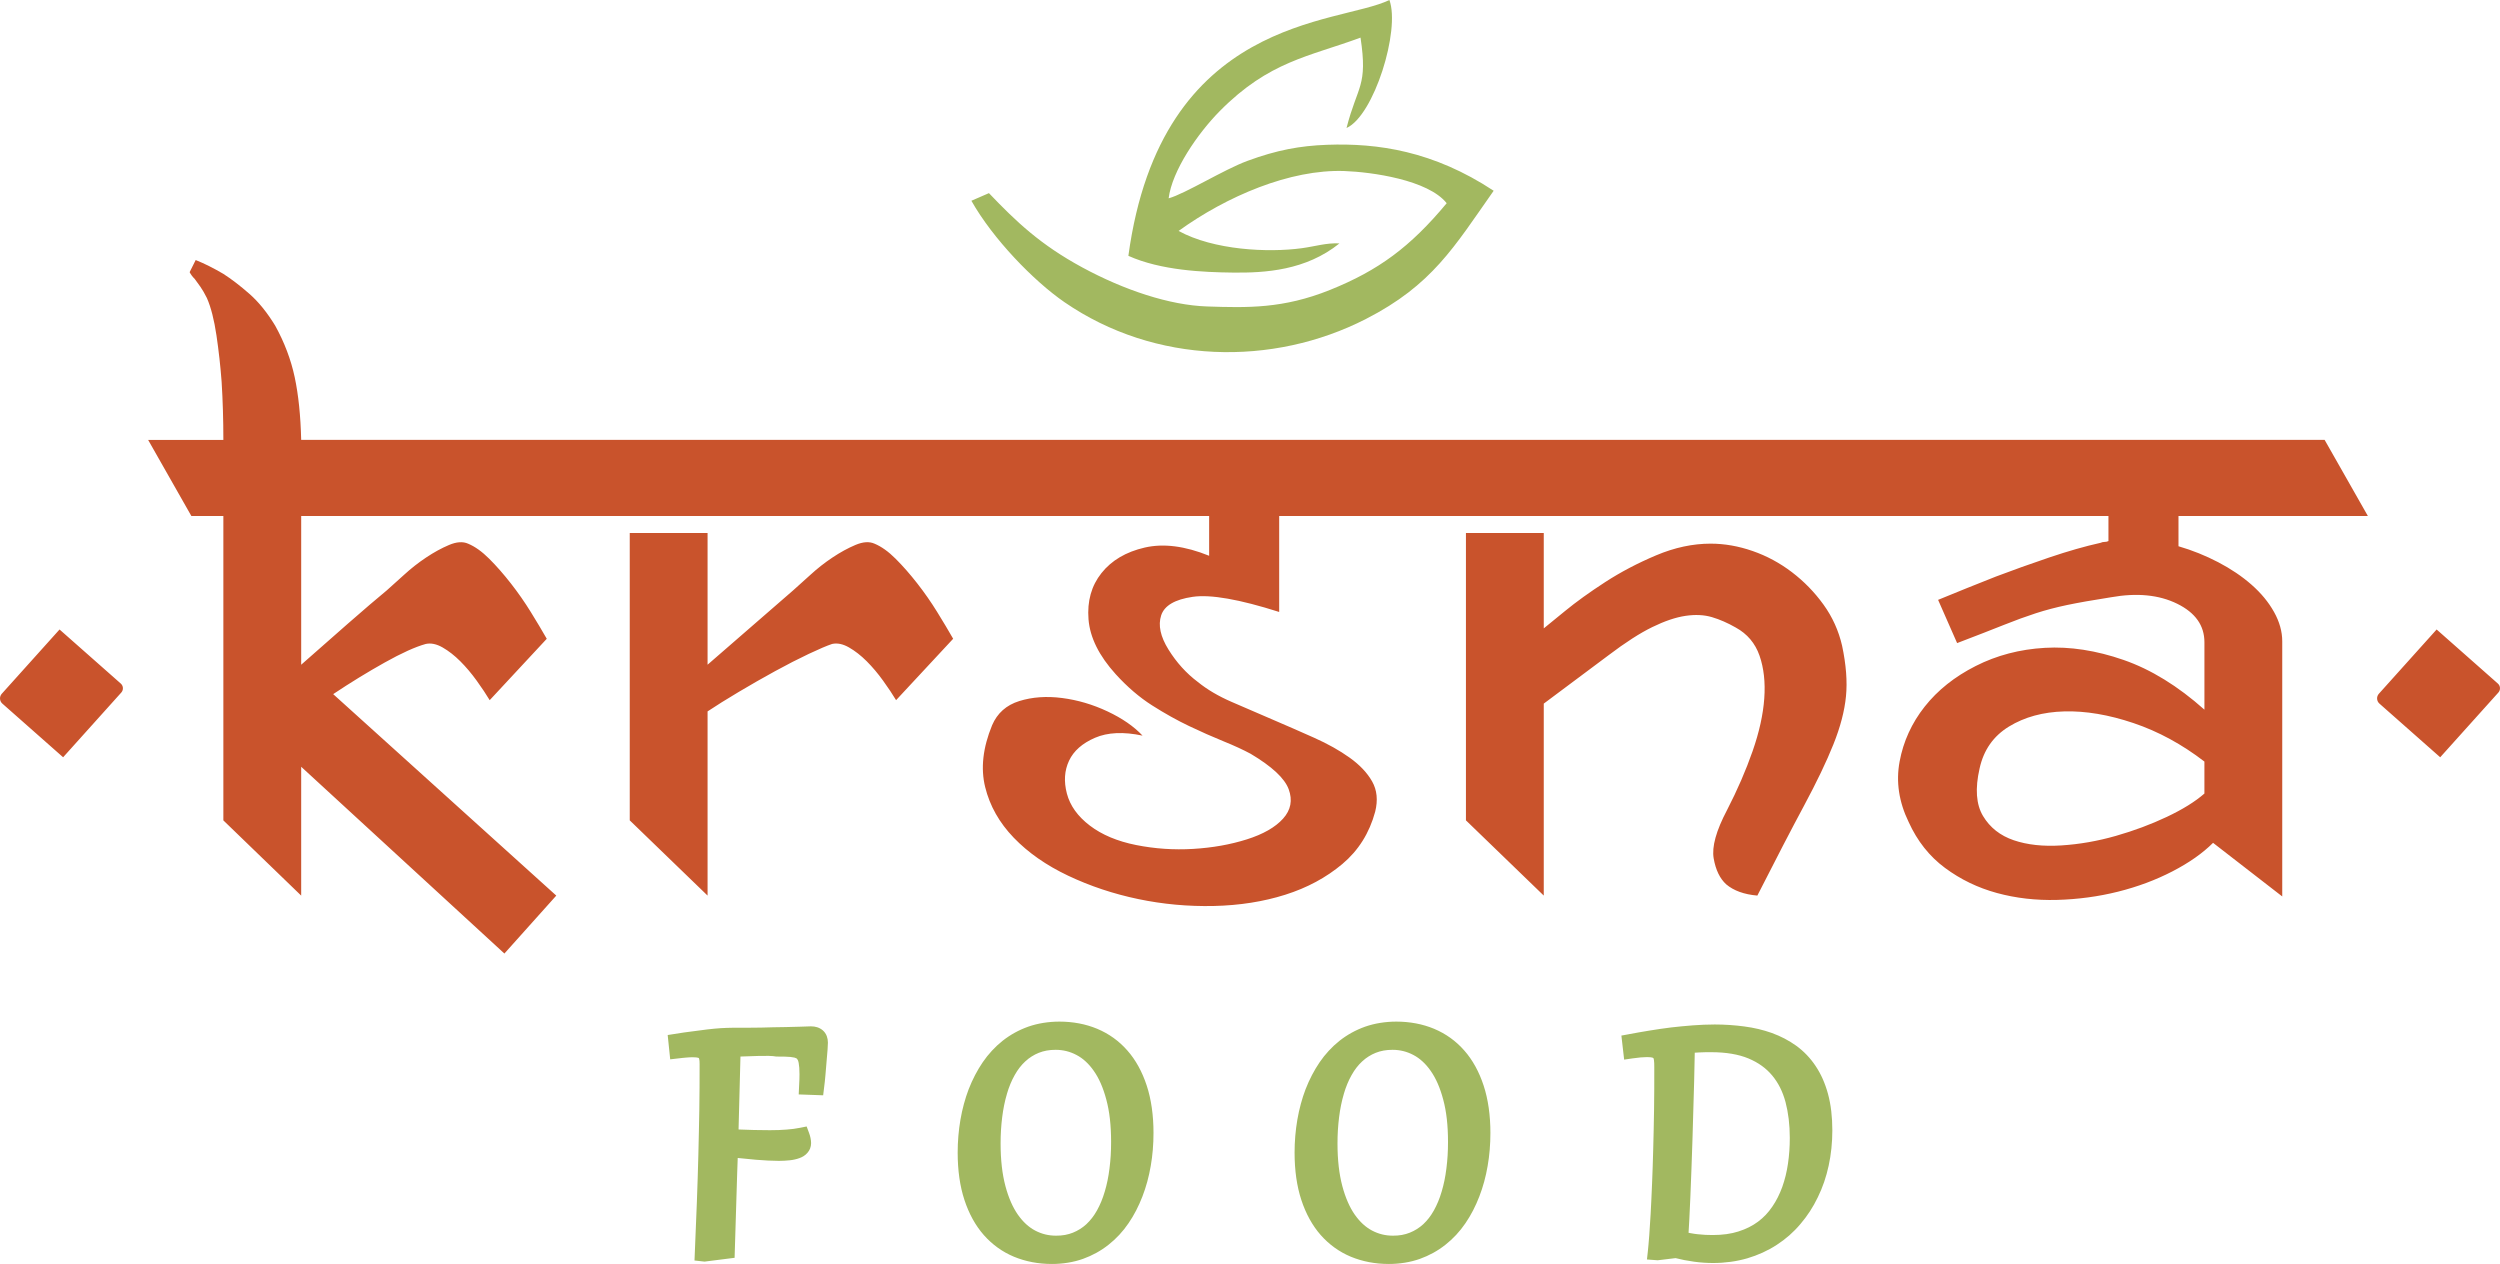 <?xml version="1.0" encoding="UTF-8"?>
<!DOCTYPE svg PUBLIC "-//W3C//DTD SVG 1.1//EN" "http://www.w3.org/Graphics/SVG/1.1/DTD/svg11.dtd">
<!-- Creator: CorelDRAW 2020 (64-Bit) -->
<svg xmlns="http://www.w3.org/2000/svg" xml:space="preserve" width="58.601mm" height="29.628mm" version="1.1" style="shape-rendering:geometricPrecision; text-rendering:geometricPrecision; image-rendering:optimizeQuality; fill-rule:evenodd; clip-rule:evenodd"
viewBox="0 0 5859.08 2962.25"
 xmlns:xlink="http://www.w3.org/1999/xlink"
 xmlns:xodm="http://www.corel.com/coreldraw/odm/2003">
 <defs>
  <style type="text/css">
   <![CDATA[
    .fil0 {fill:#A2B860}
    .fil1 {fill:#C9532C;fill-rule:nonzero}
   ]]>
  </style>
 </defs>
 <g id="Vrstva_x0020_1">
  <g id="_2732458612144">
   <path class="fil0" d="M2644.52 599.58c76.27,34.32 176.11,38.44 244.59,39.25 76.03,0.92 171.23,-4.91 250.1,-68.41 -31.24,-1.51 -55.43,6.8 -88.77,11.34 -78.21,10.62 -205.89,4.65 -288.25,-40.54 112.39,-81.16 261.24,-144.95 388.67,-140.39 63.49,2.27 195.95,20.48 239.65,75.4 -85.39,102.75 -159.99,157.56 -273.48,203.25 -109.91,44.24 -193.66,41.84 -287.9,38.75 -87.91,-2.89 -194.33,-38.22 -292.93,-91.68 -97.64,-52.96 -154.3,-106.69 -218.48,-173.93l-41.15 17.88c50.18,89.08 146.11,188.14 218.28,237.77 212.07,145.88 487.78,151.12 706.23,39.37 155.62,-79.62 206.7,-168.65 299.53,-300.57 -141.72,-93.44 -272.11,-112.01 -389.96,-107.74 -63.93,2.31 -118.22,12.31 -187.28,37.77 -55.49,20.49 -145.15,76.67 -184.51,87.72 7.96,-64.49 67.87,-152 120.25,-204.91 115.68,-116.83 209.03,-127.16 329.47,-171.75 17.32,115.05 -7.01,111.15 -32.82,211.83 64.41,-28.76 126.38,-229.33 100.49,-300 -119.63,58.43 -535.1,36.42 -611.73,599.58zm-1004.92 1894.07c0,-3.09 -0.07,-5.49 -0.21,-7.07 -0.13,-1.63 -0.38,-3.09 -0.7,-4.4 -0.6,-2.66 -0.29,-2.22 -2.52,-3.21 -1.36,-0.34 -3.01,-0.64 -4.93,-0.83 -1.95,-0.2 -4.59,-0.31 -7.91,-0.31l-6.49 0.13 -7.92 0.55 -8.77 0.8 -29.45 3.39 -5.89 -56.97 38.1 -5.95c18.29,-2.54 36.51,-4.95 54.84,-7.18 4.27,-0.54 9.8,-1.13 16.21,-1.73l15.15 -1.22 14.37 -0.68 13.58 -0.3 34.92 -0.04 32.56 -0.34c18.64,-0.38 37.61,-1.2 56.18,-1.2 12.64,-0.23 24.19,-0.59 33.65,-0.87l26.22 -0.86c5.24,0 10.09,0.72 14.52,2.1 5.06,1.6 9.51,4.1 13.31,7.41 4.16,3.65 7.27,8.16 9.28,13.56 1.73,4.66 2.6,9.7 2.6,15.13 0,2.52 -0.33,8.05 -0.81,16.27 -1.85,19.35 -3.13,39.09 -4.89,58.53 -0.36,5.05 -0.92,10.62 -1.56,16.46l-3.88 32.17 -57.3 -2.05c0.63,-11.96 1.27,-23.83 1.65,-35.77 0.09,-2.99 0.18,-5.87 0.18,-11.59 0,-11.18 -0.64,-19.93 -1.89,-26.34 -0.48,-2.61 -1.11,-4.74 -1.85,-6.43 -0.57,-1.3 -1.21,-2.36 -1.87,-3.12 -0.47,-0.54 -1.14,-1.06 -1.97,-1.52 -1.17,-0.66 -2.53,-1.17 -4,-1.49l-0.36 -0.08c-2.49,-0.6 -5.54,-1.1 -9.12,-1.48 -3.88,-0.41 -8.04,-0.66 -12.43,-0.71l-2.94 -0.06c-4.58,-0.08 -8.42,-0.17 -18.06,-0.17 -17.43,-3.49 -61.6,-0.4 -83.88,-0.02 -1.4,56.99 -2.91,113.97 -4.46,170.95 12.02,0.46 24.09,0.96 36.11,1.21 11.74,0.24 22.68,0.46 37.33,0.46 8.36,0 15.25,-0.12 20.82,-0.35 5.79,-0.22 12,-0.6 18.42,-1.09 5.91,-0.44 11.32,-0.99 16.17,-1.65 5.44,-0.73 10.49,-1.57 15.1,-2.49l15.65 -3.14 5.57 14.95c1.54,4.13 2.72,8.16 3.51,12.01 0.9,4.34 1.35,8.36 1.35,11.99 0,4.39 -0.77,8.58 -2.27,12.53 -1.42,3.75 -3.53,7.18 -6.3,10.28 -2.49,2.95 -5.54,5.57 -9.09,7.8 -2.95,1.84 -6.34,3.45 -10.1,4.73 -3.08,1.15 -6.59,2.17 -10.51,3.03 -3.4,0.82 -7.33,1.45 -11.8,1.93 -3.73,0.4 -7.87,0.75 -12.43,0.97 -4.74,0.24 -9.12,0.38 -13.02,0.38 -7.27,0 -15.78,-0.25 -25.48,-0.73 -9.81,-0.48 -19.27,-1.13 -28.41,-1.9l-42.55 -4.15 -1.29 36.19c-2,65.93 -4.12,131.85 -6.03,197.77l-70.46 8.93 -23.52 -2.61c1.96,-45.77 3.76,-91.56 5.57,-137.34l1.9 -55.71 1.56 -54.13 1.23 -53.31 1.03 -52.75 0.54 -52.94 0.13 -54.33zm-1.84 -14.02l-0.09 -0.13c-0.11,-0.12 0.04,0.07 0.09,0.13zm827.2 482.62c-15.7,0 -30.99,-1.44 -45.81,-4.25 -14.98,-2.86 -29.26,-7.11 -42.77,-12.71 -13.67,-5.7 -26.39,-12.82 -38.17,-21.3 -11.9,-8.57 -22.75,-18.43 -32.5,-29.5 -9.75,-11.08 -18.51,-23.62 -26.18,-37.53 -7.49,-13.61 -13.93,-28.54 -19.25,-44.74 -10.56,-32.15 -15.85,-69.17 -15.85,-110.96 0,-13.07 0.56,-26.08 1.63,-38.99 1.07,-12.64 2.69,-25.36 4.84,-38.1 2.2,-12.79 4.94,-25.1 8.15,-36.98 3.23,-11.99 7.01,-23.61 11.31,-34.91l0.07 -0.07c4.34,-11.23 9.29,-22.13 14.77,-32.62 5.54,-10.63 11.53,-20.65 17.91,-30.01 6.49,-9.53 13.71,-18.58 21.6,-27.1 7.75,-8.42 16.08,-16.14 24.95,-23.2l0.07 -0.08c8.96,-7.06 18.48,-13.39 28.55,-18.95 10.01,-5.51 20.58,-10.27 31.71,-14.23 11.23,-3.88 22.98,-6.83 35.23,-8.8 12.35,-1.98 24.97,-2.98 37.8,-2.98 15.74,0 31.03,1.41 45.87,4.2 14.79,2.79 28.96,7 42.48,12.61l0.15 0.07c13.69,5.76 26.52,12.9 38.34,21.41 11.72,8.44 22.5,18.23 32.23,29.35 9.84,11.1 18.57,23.65 26.2,37.53 7.51,13.67 13.93,28.63 19.26,44.86 5.27,16.07 9.25,33.49 11.89,52.2 2.63,18.57 3.95,38.16 3.95,58.76 0,13.14 -0.52,26.32 -1.62,39.41 -1.06,12.72 -2.66,25.37 -4.84,37.82 -4.29,25.22 -10.8,49.12 -19.53,71.68 -4.4,11.37 -9.28,22.27 -14.62,32.59 -5.46,10.56 -11.42,20.6 -17.91,30.04 -6.62,9.73 -13.84,18.79 -21.63,27.17 -7.82,8.42 -16.22,16.17 -25.15,23.2 -8.91,7.08 -18.4,13.39 -28.38,18.91 -10.13,5.58 -20.72,10.36 -31.65,14.28 -11.15,3.94 -22.91,6.92 -35.31,8.93 -12.34,1.99 -24.95,3 -37.79,3zm9.93 -66.3c7.66,0 14.71,-0.57 21.07,-1.71 6.72,-1.27 12.87,-3 18.38,-5.25l0.15 -0.07c5.83,-2.32 11.4,-5.17 16.71,-8.51 5.27,-3.33 10.2,-7.09 14.76,-11.26 4.78,-4.52 9.23,-9.38 13.29,-14.61 4.11,-5.3 8.01,-11.21 11.68,-17.74 3.63,-6.58 7.01,-13.55 10.04,-20.86 3.03,-7.3 5.77,-15.05 8.13,-23.26l0.07 -0.14c2.52,-8.49 4.7,-17.18 6.52,-26.04 1.76,-8.59 3.28,-17.96 4.56,-28.12 1.27,-10.21 2.23,-20.3 2.84,-30.23 0.6,-9.91 0.92,-20.53 0.92,-31.88 0,-19.42 -0.93,-37.39 -2.8,-53.88 -1.85,-16.35 -4.67,-31.48 -8.42,-45.38 -3.67,-13.87 -7.98,-26.45 -12.93,-37.74 -4.8,-10.96 -10.25,-20.78 -16.33,-29.42 -5.9,-8.52 -12.3,-15.91 -19.22,-22.23 -6.58,-6.09 -13.73,-11.12 -21.42,-15.16 -7.62,-4.03 -15.51,-7.07 -23.64,-9.08 -8.06,-1.99 -16.42,-3.01 -25.12,-3.01 -7.62,0 -14.61,0.59 -20.97,1.74 -6.51,1.18 -12.74,2.96 -18.62,5.3 -5.69,2.27 -11.25,5.1 -16.63,8.52 -5.21,3.25 -10.13,7.07 -14.81,11.43l-0.14 0.07c-4.68,4.29 -9.11,9.12 -13.25,14.45 -4.04,5.19 -7.92,11.08 -11.6,17.65 -3.79,6.72 -7.17,13.66 -10.11,20.77 -3.12,7.56 -5.85,15.35 -8.14,23.33l0 0.15c-4.93,16.63 -8.64,34.75 -11.08,54.32 -1.28,10.28 -2.24,20.49 -2.85,30.51 -0.6,9.83 -0.91,20.33 -0.91,31.43 0,19.32 0.96,37.17 2.83,53.55 1.88,16.63 4.7,31.86 8.39,45.79 3.65,13.81 7.98,26.38 12.93,37.69 4.86,11.1 10.3,20.97 16.3,29.57 6.11,8.63 12.52,16.07 19.26,22.23 6.8,6.17 13.89,11.23 21.34,15.14 7.74,4.03 15.63,7.03 23.71,9.01 7.96,1.95 16.33,2.93 25.11,2.93zm779.65 66.3c-15.7,0 -30.99,-1.44 -45.81,-4.25 -14.98,-2.86 -29.26,-7.11 -42.77,-12.71 -13.67,-5.7 -26.39,-12.82 -38.17,-21.3 -11.9,-8.57 -22.75,-18.43 -32.51,-29.5 -9.75,-11.08 -18.5,-23.62 -26.17,-37.53 -7.49,-13.61 -13.93,-28.54 -19.25,-44.74 -10.56,-32.15 -15.85,-69.17 -15.85,-110.96 0,-13.07 0.56,-26.08 1.63,-38.99 1.07,-12.64 2.69,-25.36 4.84,-38.1 2.2,-12.79 4.94,-25.1 8.15,-36.98 3.23,-11.99 7.01,-23.61 11.31,-34.91l0.07 -0.07c4.34,-11.23 9.28,-22.13 14.77,-32.62 5.54,-10.63 11.53,-20.65 17.91,-30.01 6.49,-9.53 13.71,-18.58 21.6,-27.1 7.75,-8.42 16.08,-16.14 24.95,-23.2l0.07 -0.08c8.96,-7.06 18.48,-13.39 28.55,-18.95 10.01,-5.51 20.58,-10.27 31.71,-14.23 11.22,-3.88 22.97,-6.83 35.23,-8.8 12.35,-1.98 24.97,-2.98 37.8,-2.98 15.74,0 31.03,1.41 45.87,4.2 14.79,2.79 28.95,7 42.48,12.61l0.15 0.07c13.69,5.76 26.51,12.9 38.34,21.41 11.72,8.44 22.5,18.23 32.23,29.35 9.84,11.1 18.57,23.65 26.2,37.53 7.51,13.67 13.93,28.63 19.26,44.86 5.27,16.07 9.25,33.49 11.89,52.2 2.63,18.57 3.95,38.16 3.95,58.76 0,13.14 -0.52,26.32 -1.62,39.41 -1.06,12.72 -2.66,25.37 -4.84,37.82 -4.29,25.22 -10.8,49.12 -19.54,71.68 -4.4,11.37 -9.27,22.27 -14.61,32.59 -5.46,10.56 -11.43,20.6 -17.91,30.04 -6.62,9.73 -13.84,18.79 -21.63,27.17 -7.82,8.42 -16.22,16.17 -25.15,23.2 -8.91,7.08 -18.4,13.39 -28.38,18.91 -10.13,5.58 -20.72,10.36 -31.65,14.28 -11.15,3.94 -22.91,6.92 -35.31,8.93 -12.34,1.99 -24.96,3 -37.79,3zm9.93 -66.3c7.66,0 14.71,-0.57 21.07,-1.71 6.72,-1.27 12.87,-3 18.38,-5.25l0.15 -0.07c5.83,-2.32 11.4,-5.17 16.7,-8.51 5.28,-3.33 10.21,-7.09 14.77,-11.26 4.78,-4.52 9.23,-9.38 13.29,-14.61 4.1,-5.3 8,-11.21 11.68,-17.74 3.63,-6.58 7.01,-13.55 10.04,-20.86 3.03,-7.3 5.77,-15.05 8.13,-23.26l0.07 -0.14c2.52,-8.49 4.7,-17.18 6.52,-26.04 1.76,-8.59 3.28,-17.96 4.56,-28.12 1.27,-10.21 2.23,-20.3 2.84,-30.23 0.6,-9.91 0.92,-20.53 0.92,-31.88 0,-19.42 -0.93,-37.39 -2.8,-53.88 -1.85,-16.35 -4.67,-31.48 -8.42,-45.38 -3.67,-13.87 -7.98,-26.45 -12.93,-37.74 -4.81,-10.96 -10.25,-20.78 -16.33,-29.42 -5.9,-8.52 -12.3,-15.91 -19.23,-22.23 -6.58,-6.09 -13.72,-11.12 -21.41,-15.16 -7.62,-4.03 -15.51,-7.07 -23.64,-9.08 -8.07,-1.99 -16.42,-3.01 -25.12,-3.01 -7.62,0 -14.61,0.59 -20.97,1.74 -6.52,1.18 -12.74,2.96 -18.62,5.3 -5.69,2.27 -11.25,5.1 -16.63,8.52 -5.21,3.25 -10.13,7.07 -14.81,11.43l-0.14 0.07c-4.68,4.29 -9.11,9.12 -13.25,14.45 -4.04,5.19 -7.92,11.08 -11.61,17.65 -3.78,6.72 -7.17,13.66 -10.1,20.77 -3.12,7.56 -5.85,15.35 -8.14,23.33l0 0.15c-4.94,16.63 -8.64,34.75 -11.08,54.32 -1.28,10.28 -2.25,20.49 -2.85,30.51 -0.6,9.83 -0.91,20.33 -0.91,31.43 0,19.32 0.96,37.17 2.83,53.55 1.88,16.63 4.7,31.86 8.39,45.79 3.65,13.81 7.98,26.38 12.93,37.69 4.85,11.1 10.29,20.97 16.3,29.57 6.11,8.63 12.52,16.07 19.26,22.23 6.8,6.17 13.89,11.23 21.34,15.14 7.74,4.03 15.63,7.03 23.7,9.01 7.97,1.95 16.34,2.93 25.12,2.93zm707.4 -428.85l-1.41 66.49c-2.35,90.7 -5.09,181.26 -8.89,271.91 -0.71,20.15 -1.64,37.53 -2.48,53.17l-1.75 30.49 4.55 0.9c6.28,1.18 12.13,2.05 17.49,2.58l0.29 0c5.99,0.65 11.71,1.12 17.2,1.41 5.07,0.26 10.78,0.39 17.01,0.39 11.65,0 22.46,-0.72 32.41,-2.11 10.11,-1.42 19.51,-3.52 28.12,-6.26l0.08 -0.08c8.85,-2.78 17.06,-6.09 24.62,-9.9 7.67,-3.86 14.74,-8.21 21.2,-13.04l0.07 -0.07c6.43,-4.8 12.45,-10.16 18.02,-16.02 5.44,-5.74 10.51,-12.1 15.19,-19.01l0.07 -0.08c4.7,-6.87 8.96,-14.11 12.75,-21.61 3.93,-7.76 7.43,-15.9 10.49,-24.29 3.07,-8.69 5.74,-17.58 7.96,-26.59 2.18,-8.9 4.02,-18.25 5.44,-27.97 1.44,-9.8 2.52,-19.77 3.24,-29.88 0.7,-9.85 1.06,-20.1 1.06,-30.74 0,-15.51 -0.86,-30.24 -2.54,-44.2 -1.71,-14.08 -4.21,-27.33 -7.45,-39.72 -3.35,-12.38 -7.6,-23.75 -12.77,-34.04 -5.08,-10.12 -11.26,-19.59 -18.51,-28.33 -7.12,-8.51 -15.26,-16.1 -24.4,-22.67 -9.19,-6.63 -19.62,-12.4 -31.22,-17.25 -11.59,-4.81 -24.65,-8.46 -39.07,-10.9 -14.61,-2.48 -30.78,-3.74 -48.51,-3.74l-13.58 0.06 -13.53 0.47 -11.14 0.62zm-154.61 -43.31l23.81 -4.34 24.64 -4.17c8.81,-1.45 17.11,-2.74 24.93,-3.87l25.74 -3.49c7.32,-0.85 15.67,-1.76 25.53,-2.69 9.46,-0.91 18.02,-1.65 25.55,-2.2 7.71,-0.63 16.2,-1.12 25.27,-1.47 9.74,-0.39 18.38,-0.57 26,-0.57 11.54,0 23.25,0.41 35.05,1.19 11.28,0.74 22.64,1.89 34.01,3.4 11.82,1.57 22.93,3.59 33.32,6.06 10.66,2.53 21.13,5.63 31.41,9.26l0.15 0.08c10.44,3.82 20.32,8.13 29.57,12.95 9.79,5.18 18.92,10.74 27.34,16.78l0.07 0.08c8.77,6.35 17.04,13.54 24.72,21.56 7.56,7.91 14.49,16.53 20.68,25.86 6.37,9.48 11.96,19.64 16.74,30.43 4.84,10.96 8.99,22.71 12.38,35.17 3.39,12.59 5.94,26.04 7.63,40.38 1.66,14.23 2.51,29.24 2.51,45.02 0,14.01 -0.73,28.04 -2.17,42.08 -1.45,13.97 -3.59,27.45 -6.4,40.41 -2.84,13.18 -6.39,26 -10.62,38.38 -4.15,12.14 -9.08,24.06 -14.76,35.67 -5.59,11.66 -11.79,22.7 -18.53,33.06 -6.85,10.52 -14.29,20.45 -22.27,29.78 -8.18,9.69 -16.88,18.56 -26.04,26.62 -9.32,8.12 -19.14,15.56 -29.51,22.28 -10.44,6.8 -21.41,12.82 -32.93,18.06 -11.52,5.26 -23.51,9.72 -35.91,13.4 -12.67,3.66 -25.67,6.42 -39.02,8.25 -13.58,1.85 -27.37,2.79 -41.34,2.79 -7.02,0 -14.39,-0.24 -22.13,-0.77 -7.25,-0.47 -14.75,-1.24 -22.5,-2.31 -7.88,-1.07 -15.53,-2.33 -22.91,-3.79 -6.3,-1.25 -13.05,-2.77 -20.26,-4.6l-42.04 5.06 -25.13 -1.89 2.13 -19.31 1.53 -16.03 1.71 -20.77c1.22,-15.72 2.2,-32.32 3.3,-51.06l1.74 -35 1.58 -36.11 1.46 -38.93 1.24 -41.94 1.09 -44.62 0.87 -46.92 0.47 -49.07 0.06 -51.05 -0.15 -9.05 -0.61 -7.33c-0.15,-1.26 -0.38,-2.37 -0.68,-3.29l-0.6 -1.36c-0.51,-0.53 -0.96,-0.67 -1.65,-1.03 -1.25,-0.41 -2.82,-0.77 -4.66,-1.01 -2.13,-0.28 -4.99,-0.43 -8.53,-0.43 -4.37,0 -9.38,0.25 -15.01,0.74 -6.04,0.53 -12.57,1.32 -19.59,2.35l-19.14 2.83 -6.46 -56.36 17.33 -3.15z"/>
   <path class="fil1" d="M5105.54 1280.18c32.42,9.45 63.5,21.95 93.23,37.48 29.71,15.54 55.73,33.1 78.02,52.69 22.3,19.6 39.85,40.87 52.69,63.84 12.83,22.97 19.26,45.94 19.26,68.91l0 597.84 -162.13 -125.65c-24.32,24.32 -56.07,46.61 -95.25,66.88 -39.17,20.27 -81.74,36.14 -127.68,47.62 -45.93,11.49 -93.56,17.91 -142.86,19.26 -49.32,1.35 -96.27,-4.06 -140.85,-16.22 -44.59,-12.16 -85.11,-31.74 -121.6,-58.77 -36.47,-27.03 -64.85,-62.82 -85.11,-107.4 -22.97,-47.3 -30.06,-94.58 -21.28,-141.86 8.78,-47.29 28.37,-90.19 58.77,-128.7 30.39,-38.5 70.26,-70.26 119.57,-95.24 49.32,-25 103.35,-39.18 162.12,-42.56 58.78,-3.38 120.25,6.08 184.43,28.36 64.18,22.31 127.34,61.14 189.49,116.54l0 -158.08c0,-39.18 -21.28,-69.24 -63.84,-90.17 -42.55,-20.95 -94.23,-26.02 -155.03,-15.21 -43.23,6.76 -77.69,12.84 -103.35,18.25 -25.68,5.4 -49.99,11.82 -72.97,19.25 -22.97,7.44 -47.96,16.56 -74.98,27.36 -27.03,10.82 -63.51,25 -109.44,42.56l-44.58 -101.33c45.93,-18.92 91.19,-37.15 135.78,-54.71 39.18,-14.87 80.73,-29.72 124.64,-44.58 43.91,-14.87 84.1,-26.35 120.59,-34.46 2.69,-1.35 5.73,-2.02 9.12,-2.02 3.37,0 6.41,-0.68 9.12,-2.03l0 -58.77 -462.07 0 -48.63 0 -1041.67 0 -28.37 0 -362.75 0 0 224.95c-93.23,-29.72 -160.78,-41.54 -202.66,-35.46 -41.88,6.08 -66.54,20.61 -73.97,43.57 -7.44,22.97 -1.69,49.65 17.23,80.06 18.92,30.39 41.87,55.73 68.9,76 21.62,17.57 47.96,33.09 79.05,46.6 31.06,13.52 63.16,27.37 96.25,41.55 33.1,14.18 65.53,28.36 97.28,42.56 31.74,14.18 59.44,29.71 83.08,46.61 23.65,16.88 41.2,35.46 52.69,55.73 11.49,20.26 13.86,43.91 7.1,70.93 -13.51,49.99 -39.18,90.85 -77.02,122.61 -37.82,31.74 -82.42,55.73 -133.76,71.95 -51.34,16.22 -107.07,25 -167.19,26.35 -60.13,1.35 -119.23,-4.06 -177.33,-16.21 -58.09,-12.17 -112.82,-30.4 -164.16,-54.73 -51.34,-24.32 -93.89,-54.04 -127.67,-89.17 -33.78,-35.12 -56.07,-74.64 -66.88,-118.55 -10.81,-43.9 -5.41,-92.2 16.22,-144.89 12.16,-28.38 33.43,-47.29 63.83,-56.75 30.4,-9.46 63.84,-11.83 100.32,-7.1 36.48,4.73 71.95,15.21 106.39,31.41 34.45,16.22 61.81,35.13 82.08,56.74 -44.58,-9.45 -81.74,-7.76 -111.46,5.08 -29.72,12.84 -49.99,30.73 -60.79,53.7 -10.82,22.97 -12.51,48.64 -5.08,77.01 7.44,28.37 25.35,53.37 53.71,74.99 28.37,21.62 64.52,36.81 108.42,45.6 43.91,8.78 88.49,11.82 133.76,9.11 45.26,-2.69 87.15,-10.13 125.66,-22.29 38.5,-12.16 66.87,-28.36 85.11,-48.64 18.24,-20.27 22.63,-43.22 13.17,-68.9 -9.46,-25.67 -39.18,-53.37 -89.16,-83.09 -17.57,-9.46 -38.84,-19.26 -63.85,-29.38 -25,-10.14 -51.67,-21.96 -80.05,-35.46 -28.36,-13.51 -57.42,-29.72 -87.14,-48.64 -29.72,-18.92 -58.09,-43.23 -85.11,-72.96 -39.17,-43.23 -60.46,-86.13 -63.84,-128.69 -3.37,-42.56 6.75,-78.7 30.4,-108.42 23.65,-29.72 57.42,-49.65 101.33,-59.78 43.9,-10.14 94.23,-3.72 150.97,19.25l0 -93.22 -500.56 0 -857.25 0.03 0 -0.03 -74.98 0 -695.12 0 0 263.45 0 85.12c35.12,-31.07 71.61,-63.17 109.44,-96.27 37.83,-33.09 68.23,-59.1 91.19,-78.02 10.81,-9.46 24.32,-21.63 40.53,-36.48 16.22,-14.86 33.43,-28.36 51.68,-40.52 18.24,-12.17 36.13,-21.96 53.7,-29.38 17.56,-7.44 32.43,-8.45 44.58,-3.04 16.22,6.75 32.76,18.57 49.66,35.46 16.88,16.88 33.77,36.13 50.66,57.75 16.89,21.62 32.42,43.91 46.61,66.88 14.19,22.97 26.68,43.91 37.49,62.83l-133.77 143.88c-8.1,-13.52 -18.23,-28.7 -30.38,-45.59 -12.17,-16.9 -25,-32.09 -38.51,-45.61 -13.51,-13.51 -27.36,-24.31 -41.54,-32.42 -14.19,-8.1 -27.37,-10.8 -39.52,-8.1 -24.32,6.75 -56.4,21.28 -96.26,43.57 -39.85,22.3 -80.05,46.95 -120.58,73.97l522.86 472.19 -121.59 135.79 -476.25 -437.74 0 301.96 -182.39 -176.31 0 -713.36 -74.99 0 -101.33 -178.34 176.32 0c0,-47.29 -1.36,-92.54 -4.06,-135.79 -2.7,-36.48 -6.76,-72.96 -12.16,-109.44 -5.41,-36.47 -12.84,-65.52 -22.3,-87.13 -5.4,-10.81 -10.47,-19.6 -15.2,-26.36 -4.73,-6.75 -9.12,-12.83 -13.18,-18.23 -5.4,-5.41 -9.45,-10.82 -12.16,-16.22l14.19 -28.37c20.27,8.11 41.88,18.92 64.86,32.42 18.92,12.17 39.17,27.69 60.79,46.61 21.62,18.92 41.89,43.91 60.8,74.99 21.62,39.18 36.82,79.37 45.6,120.58 8.78,41.21 13.85,90.18 15.2,146.93l593.79 0 85.11 0 784.29 0 62.83 0 1027.47 0 28.37 0 1041.67 0 48.64 0 1070.04 0 101.33 178.34 -443.83 0 0 70.94zm748.54 321.84l-143.51 -126.76 -135.39 150.65c-6.03,6.7 -5.43,17.07 1.32,23.03l142.42 125.8 136.36 -151.73c5.5,-6.11 4.96,-15.55 -1.2,-20.99zm-5571.01 0l-143.51 -126.76 -135.4 150.65c-6.02,6.7 -5.42,17.07 1.33,23.03l142.42 125.8 136.36 -151.73c5.5,-6.11 4.96,-15.55 -1.2,-20.99zm1766.37 -327.92c16.22,6.75 32.77,18.57 49.65,35.46 16.9,16.88 33.77,36.13 50.67,57.75 16.89,21.62 32.42,43.91 46.6,66.88 14.19,22.97 26.7,43.91 37.5,62.83l-133.76 143.88c-8.11,-13.52 -18.25,-28.7 -30.4,-45.59 -12.16,-16.9 -25,-32.09 -38.5,-45.61 -13.51,-13.51 -27.37,-24.31 -41.55,-32.42 -14.18,-8.1 -27.36,-10.8 -39.51,-8.1 -12.16,4.06 -30.39,11.82 -54.72,23.31 -24.32,11.49 -50.66,25 -79.04,40.53 -28.36,15.54 -56.74,31.74 -85.11,48.64 -28.37,16.89 -52.69,32.08 -72.96,45.59l0 129.71 0 301.96 -182.4 -176.31 0 -673.53 182.4 0 0 223.62 0 85.12 200.63 -174.29c10.81,-9.46 24.32,-21.63 40.53,-36.48 16.21,-14.86 33.43,-28.36 51.67,-40.52 18.25,-12.17 36.14,-21.96 53.71,-29.38 17.57,-7.44 32.42,-8.45 44.58,-3.04zm1959.72 0c32.42,0 65.18,5.73 98.28,17.22 33.1,11.49 63.85,28.03 92.21,49.65 28.36,21.62 53.03,46.95 73.97,76 20.95,29.05 35.47,61.14 43.57,96.27 9.47,44.58 12.51,84.09 9.12,118.55 -3.37,34.45 -13.17,71.95 -29.38,112.47 -16.21,40.54 -39.17,88.49 -68.91,143.89 -29.71,55.39 -66.2,125.65 -109.43,210.76 -31.07,-2.7 -55.39,-11.48 -72.96,-26.35 -14.86,-13.51 -24.66,-33.77 -29.38,-60.79 -4.73,-27.03 5.74,-64.86 31.41,-113.5 24.32,-47.28 44.24,-93.21 59.78,-137.81 15.55,-44.58 24.67,-85.78 27.37,-123.62 2.7,-37.83 -1.02,-71.28 -11.15,-100.32 -10.14,-29.04 -28.7,-51 -55.73,-65.86 -18.92,-10.82 -37.49,-18.92 -55.73,-24.33 -18.24,-5.4 -38.84,-6.41 -61.82,-3.04 -22.97,3.38 -48.97,12.16 -78.02,26.35 -29.05,14.2 -63.16,36.14 -102.35,65.87l-151.99 113.49 0 449.9 -182.39 -176.31 0 -673.53 182.39 0 0 223.62c6.76,-5.4 23.31,-18.91 49.65,-40.53 26.35,-21.61 57.77,-44.24 94.23,-67.89 36.48,-23.65 76.34,-44.58 119.58,-62.83 43.23,-18.23 85.78,-27.35 127.68,-27.35zm1157.18 510.7c-52.69,-40.54 -108.08,-70.6 -166.18,-90.19 -58.1,-19.59 -112.14,-28.7 -162.12,-27.36 -50,1.36 -93.23,13.18 -129.71,35.47 -36.48,22.29 -59.45,55.05 -68.91,98.28 -10.81,47.29 -8.1,84.43 8.11,111.46 16.22,27.03 40.19,45.94 71.95,56.75 31.74,10.81 68.91,14.87 111.46,12.16 42.56,-2.7 85.11,-10.13 127.68,-22.29 42.56,-12.17 82.42,-27.03 119.57,-44.59 37.15,-17.57 66.54,-35.8 88.15,-54.72l0 -74.98z"/>
  </g>
 </g>
</svg>
